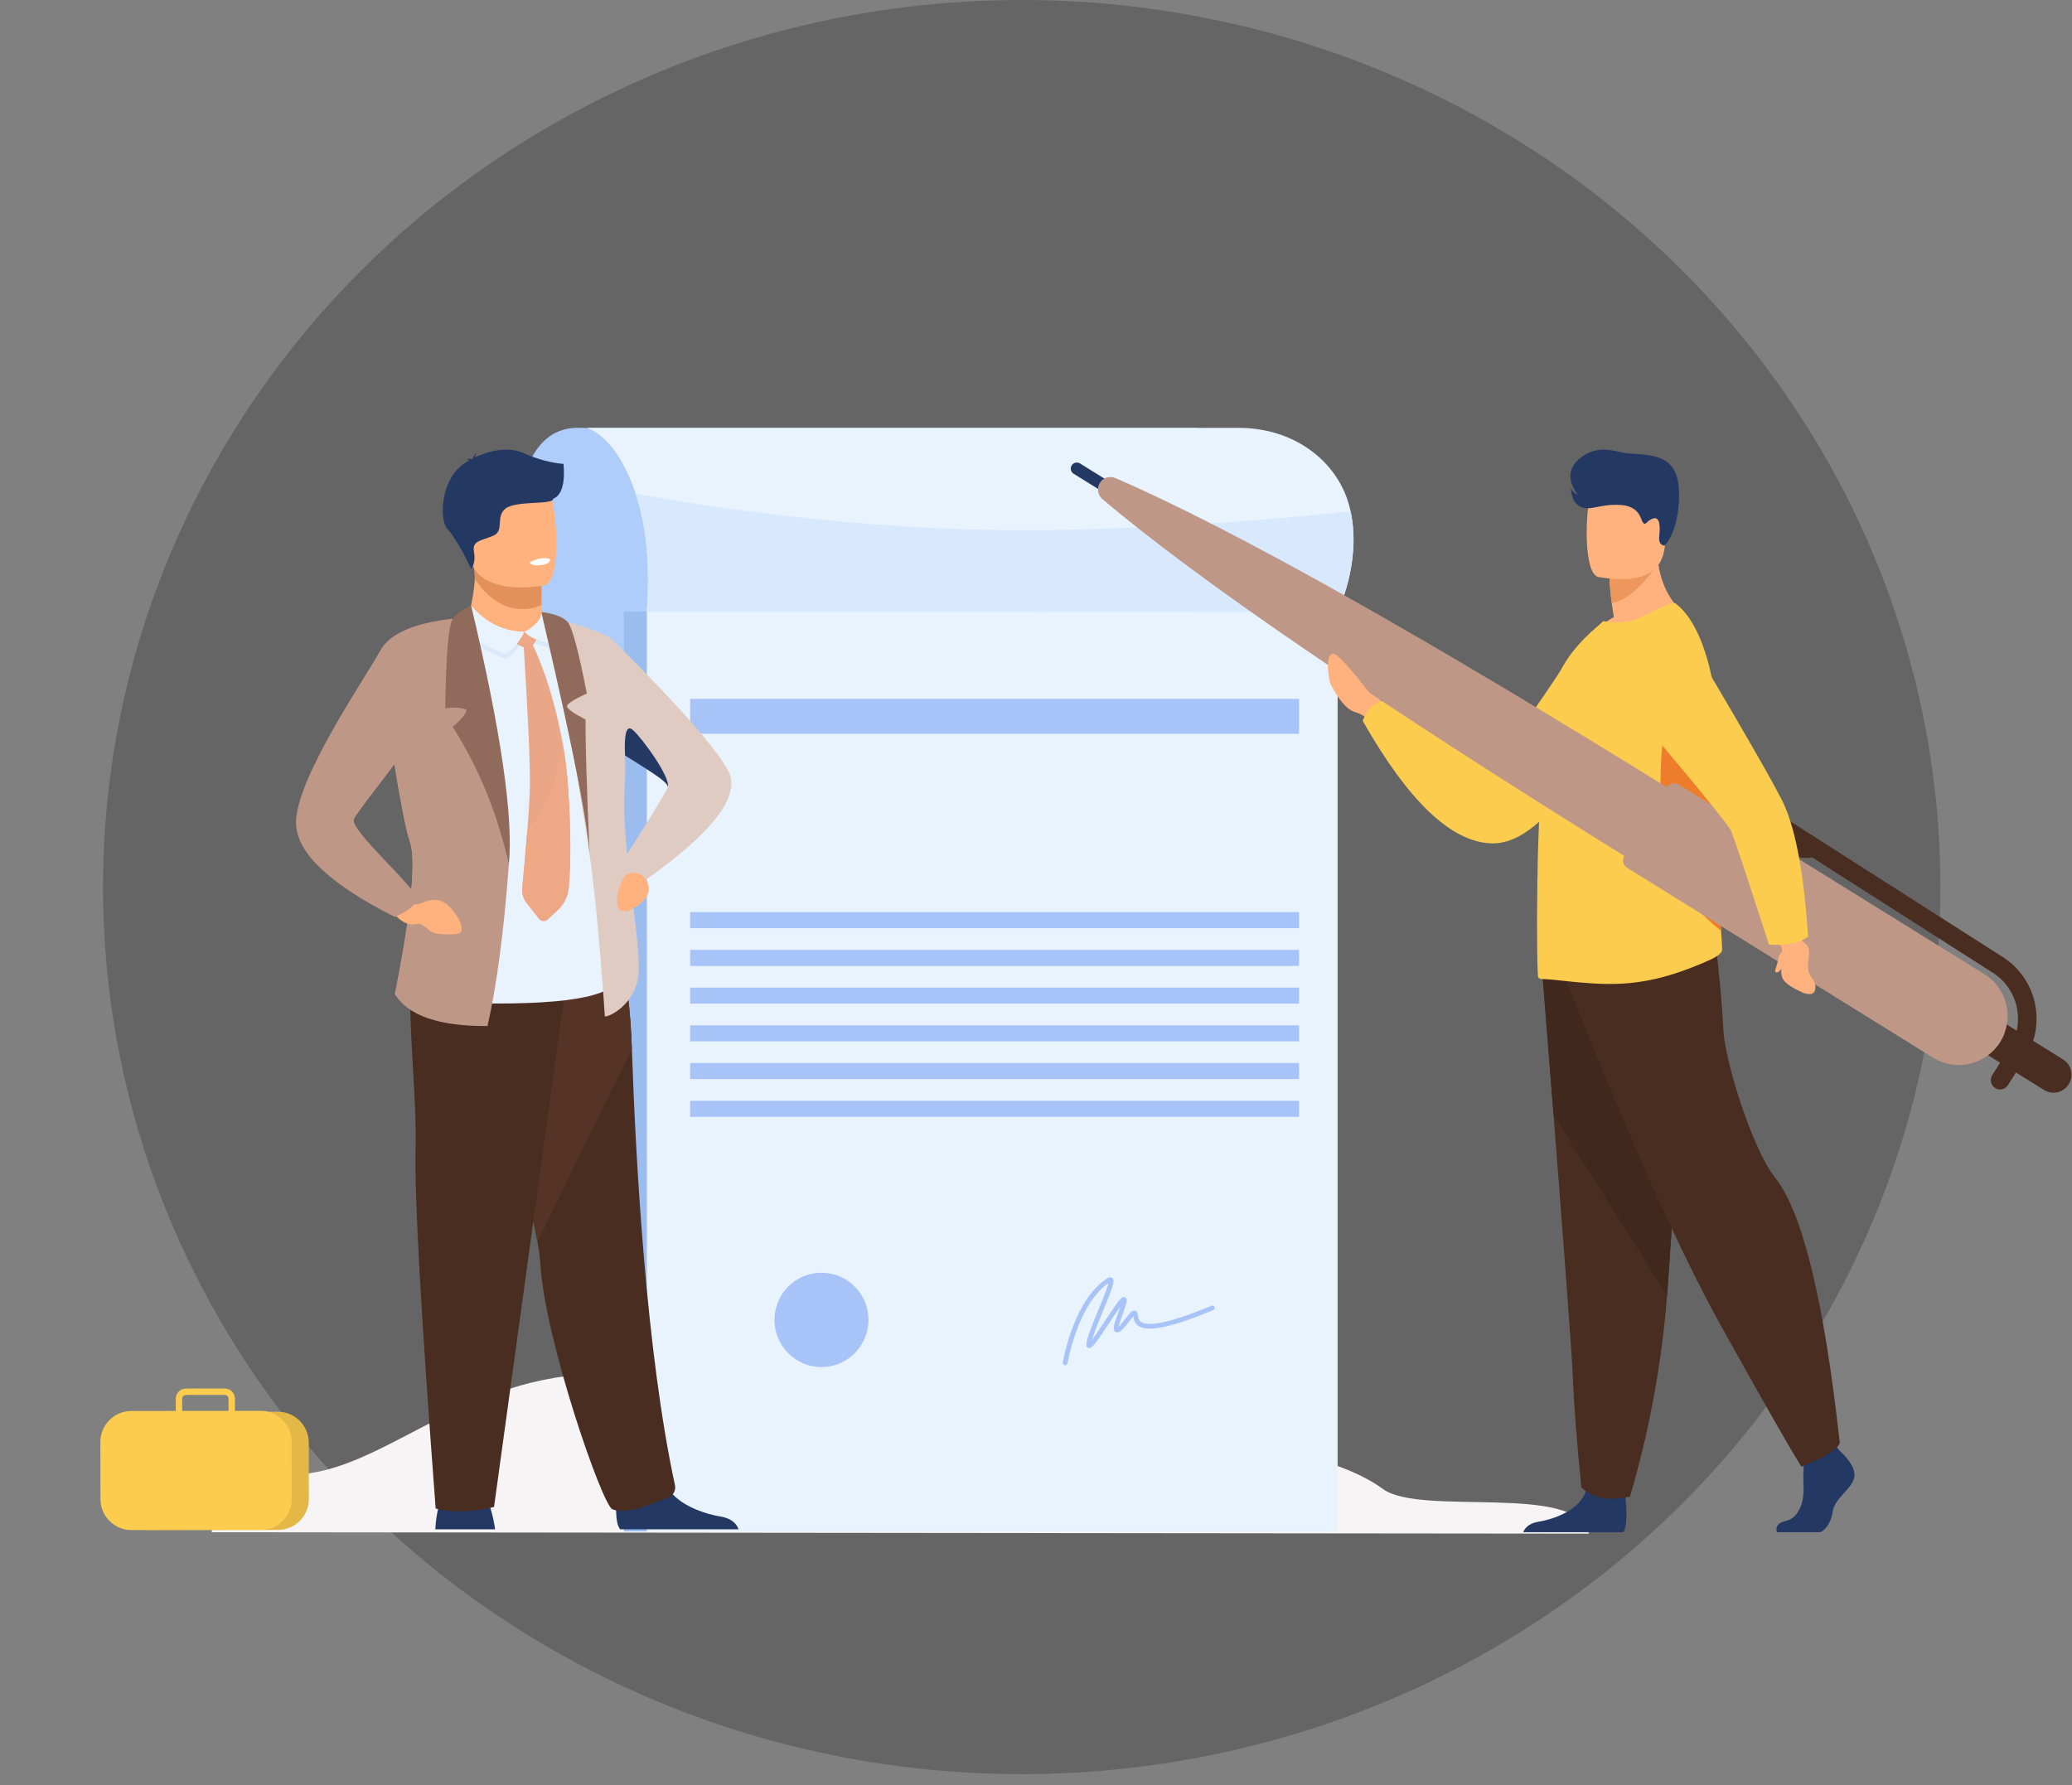 <svg width="123" height="106" viewBox="0 0 123 106" fill="none" xmlns="http://www.w3.org/2000/svg">
<rect x="0" y="0" width="123" height="106" fill="#808080" stroke="none"/>
<ellipse cx="60.651" cy="52.666" rx="54.535" ry="52.666" fill="#656565"/>
<g clip-path="url(#clip0_317_742)">
<path d="M12.56 90.97C12.839 89.135 14.758 87.971 18.316 87.478C23.653 86.737 28.616 80.802 37.418 81.664C46.22 82.525 53.524 87.931 63.543 86.274C73.562 84.618 79.835 86.729 82.083 88.394C84.33 90.059 93.631 88.003 94.318 91.054L12.56 90.97Z" fill="#F6F4F4"/>
<path d="M34.5 25.404C30.485 25.206 29.542 31.252 31.672 43.539C33.105 47.71 32.917 51.14 31.108 53.828H71.057V25.404H34.5Z" fill="#AFCDFB"/>
<path d="M62.581 33.834C60.973 36.451 60.696 39.308 61.748 42.405L62.393 42.21C61.87 38.781 62.023 36.188 62.853 34.43C63.683 32.673 63.592 32.474 62.581 33.834Z" fill="#6BB7BF"/>
<path d="M37.034 36.313V90.92H78.743V36.313H37.034Z" fill="#9ABCEF"/>
<path d="M38.398 36.313V90.92H79.405V36.313H38.398Z" fill="#E9F3FE"/>
<path d="M79.405 36.312C79.405 36.312 79.405 36.313 79.405 36.313H38.397C38.624 33.2 38.282 30.939 37.734 29.313C37.034 27.23 36.079 25.926 34.87 25.403H73.544C76.845 25.403 79.405 27.4 80.102 30.049C80.127 30.149 80.151 30.249 80.173 30.348C80.834 33.379 79.433 36.257 79.405 36.312Z" fill="#E9F3FE"/>
<path d="M79.405 36.312C79.404 36.312 79.404 36.313 79.404 36.313H38.397C38.624 33.2 38.282 30.939 37.734 29.313C41.925 30.084 52.304 31.726 63.414 31.449C70.602 31.27 76.282 30.787 80.173 30.347C80.834 33.379 79.432 36.257 79.405 36.312Z" fill="#D8E8FD"/>
<path d="M77.114 43.565H40.97V41.49H77.114V43.565Z" fill="#A8C3F7"/>
<path d="M77.114 55.107H40.97V54.155H77.114V55.107Z" fill="#A8C3F7"/>
<path d="M77.114 57.348H40.97V56.395H77.114V57.348Z" fill="#A8C3F7"/>
<path d="M77.114 59.587H40.97V58.635H77.114V59.587Z" fill="#A8C3F7"/>
<path d="M77.114 61.827H40.97V60.875H77.114V61.827Z" fill="#A8C3F7"/>
<path d="M77.114 64.067H40.97V63.114H77.114V64.067Z" fill="#A8C3F7"/>
<path d="M77.114 66.307H40.97V65.355H77.114V66.307Z" fill="#A8C3F7"/>
<path d="M51.554 78.363C51.554 79.909 50.306 81.163 48.765 81.163C47.225 81.163 45.976 79.909 45.976 78.363C45.976 76.817 47.225 75.563 48.765 75.563C50.306 75.563 51.554 76.817 51.554 78.363Z" fill="#A8C3F7"/>
<path d="M63.23 81.055C63.223 81.055 63.215 81.054 63.206 81.053C63.131 81.04 63.08 80.967 63.093 80.891C63.119 80.738 63.753 77.115 65.754 75.883C65.897 75.795 65.987 75.841 66.027 75.875C66.203 76.027 66.069 76.411 65.467 77.861C65.227 78.439 64.942 79.125 64.825 79.542C65.038 79.261 65.357 78.781 65.61 78.399C66.401 77.206 66.556 77.011 66.71 77.011C66.767 77.011 66.819 77.038 66.851 77.085C66.935 77.206 66.872 77.408 66.653 78.003C66.569 78.23 66.441 78.579 66.403 78.767C66.517 78.664 66.684 78.446 66.785 78.315C67.058 77.956 67.198 77.785 67.362 77.811C67.396 77.816 67.479 77.841 67.519 77.952C67.536 77.997 67.544 78.05 67.552 78.105C67.573 78.249 67.598 78.411 67.769 78.508C68.117 78.705 69.118 78.694 71.915 77.523C71.986 77.493 72.068 77.527 72.097 77.598C72.127 77.67 72.093 77.751 72.022 77.781C69.661 78.769 68.225 79.087 67.633 78.752C67.345 78.589 67.301 78.316 67.277 78.151C67.197 78.235 67.087 78.379 67.006 78.485C66.703 78.881 66.504 79.119 66.302 79.102C66.239 79.097 66.187 79.065 66.154 79.012C66.057 78.859 66.152 78.557 66.391 77.906C66.429 77.802 66.474 77.682 66.512 77.571C66.318 77.836 66.055 78.233 65.842 78.554C64.955 79.89 64.795 80.084 64.617 80.035C64.589 80.027 64.499 79.993 64.492 79.863C64.474 79.55 64.764 78.825 65.209 77.754C65.435 77.209 65.731 76.496 65.805 76.183C63.984 77.41 63.374 80.902 63.367 80.938C63.356 81.007 63.297 81.055 63.23 81.055Z" fill="#A8C3F7"/>
<path d="M32.144 35.915L32.142 36.334C32.218 37.206 31.72 37.706 30.65 37.834C29.044 38.026 27.728 38 27.772 36.99C27.916 36.209 28.175 34.994 28.186 34.347C28.19 34.107 28.173 33.852 28.129 33.564L31.24 33.502L32.156 33.652L32.144 35.915Z" fill="#FFB27D"/>
<path d="M32.156 33.652L32.144 35.915C31.814 36.069 31.441 36.164 31.023 36.164C29.593 36.164 28.669 35.111 28.186 34.347C28.19 34.107 28.174 33.852 28.129 33.564L31.24 33.502L32.156 33.652Z" fill="#E2915A"/>
<path d="M27.891 33.061C28.252 35.011 30.758 34.947 31.841 34.825C32.044 34.802 32.21 34.778 32.338 34.752C32.681 34.66 32.873 34.116 32.962 33.404C33.139 31.995 32.916 29.927 32.678 29.398C32.322 28.602 31.65 27.742 29.126 28.363C26.601 28.984 27.428 30.563 27.891 33.061Z" fill="#FFB27D"/>
<path d="M25.84 90.796H29.392C29.365 90.609 29.274 90.04 29.108 89.516C29.051 89.334 28.983 89.156 28.907 89.003C28.677 88.541 27.83 88.457 26.368 88.751C26.232 88.868 26.111 89.149 26.005 89.596C25.935 89.89 25.872 90.282 25.84 90.796Z" fill="#233862"/>
<path d="M36.572 89.671C36.582 90.156 36.642 90.615 36.818 90.796H43.843C43.754 90.541 43.501 90.157 42.779 90.039C41.96 89.906 40.683 89.51 39.937 88.718C39.671 88.437 39.473 88.106 39.386 87.718C39.166 86.733 38.255 86.884 36.654 88.17C36.589 88.689 36.562 89.189 36.572 89.671Z" fill="#233862"/>
<path d="M31.9 73.701C31.998 74.243 32.06 74.686 32.076 75.004C32.3 79.378 35.743 89.377 36.359 89.61C37.312 89.971 38.812 89.203 39.598 88.952C39.923 88.848 40.143 88.518 40.07 88.184C38.365 80.314 37.739 68.981 37.51 62.271C37.434 60.019 37.203 58.114 36.817 56.557C31.218 55.058 28.402 55.257 28.369 57.153C28.325 59.672 31.151 69.548 31.9 73.701Z" fill="#492D21"/>
<path d="M31.9 73.702L37.51 62.271C37.434 60.019 37.203 58.114 36.817 56.557C31.218 55.058 28.402 55.257 28.369 57.153C28.325 59.672 31.151 69.548 31.9 73.702Z" fill="#553426"/>
<path d="M33.769 57.164L29.328 89.469C28.029 89.784 26.873 89.815 25.862 89.563C24.996 78.109 24.599 70.997 24.671 68.229C24.779 64.075 23.738 57.114 24.908 56.346C25.689 55.834 28.642 56.107 33.769 57.164Z" fill="#492D21"/>
<path d="M33.453 27.543C32.713 27.485 31.905 27.266 31.032 26.884C29.968 26.42 28.627 26.931 28.191 27.162C28.203 27.091 28.231 26.995 28.297 26.899C28.167 26.992 28.092 27.103 28.073 27.233C28.053 27.248 28.044 27.258 28.049 27.261C27.901 27.234 27.779 27.242 27.685 27.285C27.751 27.275 27.796 27.292 27.82 27.335C27.824 27.342 27.829 27.348 27.836 27.352C26.177 28.157 26.024 30.79 26.558 31.399C26.986 31.887 27.457 32.681 27.97 33.782C28.157 33.522 28.212 33.177 28.134 32.747C28.017 32.102 28.572 32.102 29.273 31.809C29.974 31.516 29.39 30.695 30.003 30.197C30.616 29.699 32.864 29.992 32.835 29.611C33.669 29.306 33.453 27.628 33.453 27.543Z" fill="#233862"/>
<path d="M27.393 37.551L28.416 59.57C34.103 59.664 36.866 59.064 36.703 57.772C36.541 56.48 35.516 49.964 33.628 38.226L27.393 37.551Z" fill="#E9F3FE"/>
<path d="M24.347 50.032C24.855 51.561 23.898 56.69 23.556 58.428C23.507 58.673 23.465 58.868 23.431 59.013C24.22 60.299 26.056 60.934 28.941 60.918C29.495 58.456 29.917 55.264 30.205 51.344L26.885 36.732L22.708 40.609C22.919 42.185 23.154 43.775 23.415 45.379C23.723 47.284 24.072 49.222 24.347 50.032Z" fill="#BF9786"/>
<path d="M31.447 33.382C31.501 33.55 31.739 33.603 32.16 33.542C32.514 33.49 32.678 33.371 32.652 33.184C32.296 33.079 31.895 33.145 31.447 33.382Z" fill="white"/>
<path fill-rule="evenodd" clip-rule="evenodd" d="M36.243 37.866C36.243 37.868 36.244 37.871 36.244 37.875C36.446 38.072 42.142 43.623 43.245 45.797C43.994 47.268 42.283 49.467 38.111 52.397C37.843 52.504 37.615 52.536 37.428 52.494C37.724 54.933 38.055 57.183 37.859 58.144C37.504 59.88 35.904 60.462 35.904 60.329C35.904 60.286 35.492 53.999 35.002 50.751C34.276 45.946 33.48 41.288 32.614 36.778C33.856 36.907 35.066 37.27 36.243 37.866ZM39.634 46.749C39.642 46.741 39.642 46.725 39.642 46.716C39.642 46.399 38.435 45.697 37.129 44.87C37.118 44.859 37.109 44.85 37.104 44.845C37.103 44.844 37.102 44.843 37.101 44.843C37.125 45.519 37.122 46.182 37.082 46.799C37.008 47.943 37.091 49.311 37.228 50.704C37.851 49.729 39.512 47.109 39.634 46.749Z" fill="#DFCBC2"/>
<path d="M27.151 36.707C27.145 36.567 27.471 36.4 28.132 36.206C28.889 37.259 29.89 37.795 31.137 37.813C30.782 38.507 30.395 38.944 29.976 39.124C28.134 38.344 27.192 37.539 27.151 36.707Z" fill="#D9E9F9"/>
<path d="M33.762 52.695C33.717 53.209 33.482 53.688 33.103 54.038L32.508 54.588C32.359 54.727 32.124 54.707 31.998 54.547L31.261 53.608C31.064 53.355 30.971 53.037 31.002 52.718C31.07 52.007 31.198 50.637 31.301 49.315C31.385 48.244 31.452 47.203 31.457 46.57C31.468 45.222 31.34 42.4 31.074 38.103L31.556 38.128C32.356 39.797 32.965 41.765 33.383 44.035C33.538 44.873 33.657 45.765 33.717 46.688C33.885 49.143 33.9 51.145 33.762 52.695Z" fill="#E9A788"/>
<path d="M33.762 52.695C33.717 53.209 33.482 53.688 33.103 54.038L32.508 54.588C32.359 54.727 32.124 54.707 31.998 54.547L31.261 53.608C31.064 53.356 30.971 53.037 31.002 52.718C31.07 52.007 31.198 50.637 31.301 49.315C32.635 47.811 33.176 45.731 33.383 44.035C33.538 44.873 33.657 45.765 33.717 46.688C33.885 49.143 33.9 51.145 33.762 52.695Z" fill="#EEA886"/>
<path d="M31.137 37.776C31.797 37.383 32.129 36.973 32.13 36.547C32.557 36.493 32.863 36.571 33.05 36.778C33.206 37.508 33.181 38.086 32.973 38.51C32.022 38.364 31.41 38.12 31.137 37.776Z" fill="#D9E9F9"/>
<path d="M30.464 37.681L31.807 37.358C31.924 37.368 31.981 37.447 31.978 37.593C31.973 37.813 31.6 38.454 31.434 38.506C31.269 38.557 30.147 38.126 30.464 37.681Z" fill="#EEA886"/>
<path d="M27.308 36.598C27.3 36.458 27.521 36.243 27.968 35.955C28.834 36.971 29.89 37.488 31.137 37.506C30.781 38.2 30.395 38.637 29.976 38.817C28.238 38.17 27.349 37.43 27.308 36.598Z" fill="#E9F3FE"/>
<path d="M31.137 37.506C31.805 37.151 32.14 36.76 32.142 36.334C32.545 36.512 32.84 36.705 33.026 36.913C33.199 37.373 33.181 37.816 32.973 38.24C32.022 38.095 31.41 37.85 31.137 37.506Z" fill="#E9F3FE"/>
<path d="M38.509 52.754C38.509 52.193 38.018 51.742 37.465 51.827C37.312 51.85 37.173 51.914 37.077 52.041C36.697 52.55 36.335 54.029 37.009 54.098C37.283 54.126 37.636 53.933 37.907 53.726C38.183 53.515 38.509 53.186 38.509 52.839V52.754Z" fill="#FFB27D"/>
<path d="M23.557 58.428C24.78 57.15 26.894 54.636 26.819 52.572C26.752 50.645 25.618 48.248 23.415 45.379C23.724 47.284 24.073 49.222 24.347 50.033C24.855 51.561 23.898 56.691 23.557 58.428Z" fill="#BF9786"/>
<path d="M23.595 53.401C24.181 53.695 24.652 53.768 25.009 53.621C25.543 53.401 26.17 53.235 26.767 53.917C27.364 54.599 27.489 55.072 27.364 55.324C27.238 55.576 25.847 55.481 25.616 55.324C25.386 55.166 25.02 54.778 24.789 54.846C24.15 55.032 23.611 54.543 23.31 54.153C23.128 53.918 23.619 53.804 23.595 53.401Z" fill="#FFB27D"/>
<path d="M26.885 36.732C24.55 36.992 23.107 37.632 22.557 38.653C21.73 40.184 17.435 46.39 17.576 48.969C17.67 50.688 19.623 52.512 23.435 54.44C24.28 54.082 24.708 53.71 24.721 53.325C24.74 52.746 20.767 49.292 21.008 48.647C21.249 48.002 25.623 42.903 26.045 41.221C26.327 40.1 26.607 38.604 26.885 36.732Z" fill="#BF9786"/>
<path d="M37.103 44.845C37.109 44.85 37.118 44.859 37.129 44.87C38.435 45.697 39.642 46.399 39.642 46.716C39.817 46.157 38.119 43.817 37.57 43.341C37.198 43.018 37.042 43.52 37.103 44.845Z" fill="#233862"/>
<path d="M27.968 35.955C29.741 43.409 30.486 48.539 30.204 51.347C29.552 48.347 28.442 45.618 26.874 43.16C27.446 42.654 27.717 42.309 27.686 42.122C27.261 41.996 26.843 41.975 26.43 42.061C26.476 38.848 26.627 37.071 26.884 36.732C27.141 36.392 27.502 36.133 27.968 35.955Z" fill="#906A5A"/>
<path d="M32.142 36.334C32.106 36.351 34.777 47.259 35.002 50.751C34.824 46.597 34.744 43.922 34.762 42.724C34.025 42.333 33.657 42.069 33.657 41.932C33.657 41.794 34.05 41.54 34.835 41.169C34.338 38.611 33.954 37.191 33.682 36.909C33.411 36.627 32.897 36.435 32.142 36.334Z" fill="#906A5A"/>
<path d="M8.804 90.84L16.512 90.831C17.515 90.83 18.335 90.005 18.334 88.998L18.33 85.645C18.328 84.638 17.507 83.815 16.504 83.816L8.797 83.825C7.793 83.826 6.974 84.651 6.975 85.658L6.979 89.011C6.98 90.018 7.802 90.841 8.804 90.84Z" fill="#E3B846"/>
<path fill-rule="evenodd" clip-rule="evenodd" d="M17.314 85.599L17.317 88.991C17.318 89.647 16.972 90.227 16.452 90.553C16.281 90.661 16.089 90.741 15.886 90.787C15.885 90.787 15.885 90.787 15.885 90.787H15.884C15.757 90.816 15.625 90.831 15.489 90.831L7.795 90.84C6.789 90.841 5.964 90.015 5.963 89.004L5.959 85.612C5.958 84.601 6.781 83.773 7.787 83.772L10.436 83.769L10.435 83.046C10.435 82.712 10.706 82.439 11.039 82.439L11.329 82.438L12.941 82.436H13.341C13.502 82.436 13.654 82.499 13.768 82.614C13.883 82.728 13.945 82.88 13.945 83.042L13.946 83.766L15.481 83.763C15.542 83.763 15.602 83.767 15.66 83.772C15.661 83.772 15.661 83.772 15.662 83.772L15.662 83.772C16.264 83.831 16.782 84.186 17.071 84.689V84.689C17.225 84.958 17.313 85.268 17.314 85.599ZM10.815 83.769L13.568 83.766L13.567 83.042C13.567 82.918 13.466 82.816 13.341 82.816L12.65 82.817L11.382 82.818L11.039 82.819C11.016 82.819 10.994 82.823 10.972 82.829C10.881 82.858 10.814 82.944 10.814 83.045L10.815 83.769Z" fill="#FCCC4F"/>
<path d="M78.987 40.613C79.33 41.31 79.883 42.102 80.393 42.26C80.779 42.379 81.06 42.543 81.238 42.75L81.658 42.443L82.159 42.075C82.146 42.036 82.128 41.985 82.104 41.923C82.068 41.829 82.014 41.698 81.944 41.555C81.82 41.426 81.783 41.269 81.831 41.084C81.904 40.809 81.841 40.401 81.644 40.169C81.447 39.937 81.217 39.338 81.116 39.368C80.871 39.437 81.331 40.244 81.241 40.412C81.159 40.564 81.033 40.528 81.01 40.52C81.008 40.519 81.007 40.519 81.005 40.518C80.272 40.282 79.249 38.704 78.896 38.969C78.765 39.068 78.84 40.317 78.987 40.613Z" fill="#FFB27D"/>
<path d="M93.258 38.876C90.98 42.38 89.329 44.647 88.303 45.676L82.069 41.582C81.503 41.795 81.112 42.2 80.894 42.796C83.61 47.584 86.162 50.009 88.551 50.072C90.94 50.135 93.615 47.001 96.576 40.669L93.258 38.876Z" fill="#FCCC4F"/>
<path d="M105.481 90.968H108.075C108.402 90.79 108.693 90.382 108.785 89.775C108.912 88.936 109.849 88.478 110.051 87.792C110.186 87.335 109.908 86.784 109.215 86.14L109.042 85.915L108.861 85.682L107.139 86.089C107.111 86.364 107.088 86.675 107.071 87.025C107.052 87.403 107.042 87.841 107.063 88.224C107.114 89.139 106.808 90.125 105.998 90.303C105.399 90.434 105.426 90.791 105.481 90.968Z" fill="#233862"/>
<path d="M90.425 90.968H96.358C96.643 90.619 96.538 89.328 96.495 88.907C96.489 88.851 96.484 88.806 96.48 88.773C95.129 87.688 94.361 87.561 94.176 88.392C94.167 88.431 94.157 88.469 94.145 88.507C93.795 89.672 92.222 90.201 91.314 90.349C90.724 90.445 90.506 90.753 90.425 90.968Z" fill="#233862"/>
<path d="M91.555 57.721C91.76 60.289 91.983 63.118 92.224 66.206C92.716 72.498 93.307 80.227 93.365 81.691C93.433 83.386 93.602 85.589 93.872 88.3C94.513 88.944 95.475 89.13 96.758 88.859C97.902 84.989 98.637 81.006 98.963 76.911C98.971 76.81 98.979 76.709 98.986 76.608C99.29 72.439 99.678 65.965 100.151 57.187L91.555 57.721Z" fill="#492D21"/>
<path d="M91.555 57.721C91.76 60.289 91.983 63.118 92.224 66.206L98.963 76.911C98.971 76.81 98.979 76.709 98.986 76.608C99.29 72.439 99.678 65.965 100.151 57.187L91.555 57.721Z" fill="#40281D"/>
<path d="M92.96 58.178C96.656 67.482 99.72 74.32 102.151 78.692C104.582 83.064 106.177 85.86 106.936 87.08C108.329 86.521 109.089 86.05 109.215 85.669C108.286 77.228 107.007 71.98 105.38 69.922C104 68.178 102.379 62.945 102.303 61.115C102.252 59.895 102.088 58.077 101.809 55.662L92.96 58.178Z" fill="#492D21"/>
<path d="M94.34 37.835C95.785 38.292 97.757 37.904 100.256 36.669C98.925 35.665 98.294 34.12 98.364 32.034L96.688 33.389L95.55 34.31C95.553 34.672 95.596 35.17 95.679 35.804C95.712 36.054 95.753 36.333 95.804 36.638C95.184 36.98 94.696 37.379 94.34 37.835Z" fill="#FFB27D"/>
<path d="M95.55 34.31C95.553 34.672 95.596 35.17 95.679 35.804C96.52 35.659 97.417 34.905 98.37 33.541C97.729 33.354 97.166 33.321 96.688 33.389L95.55 34.31Z" fill="#ED975D"/>
<path d="M94.887 34.259C97.274 34.657 98.578 34.108 98.803 32.612C99.139 30.369 99.827 28.935 97.556 28.459C95.285 27.983 94.712 28.772 94.418 29.493C94.125 30.214 93.965 34.045 94.887 34.259Z" fill="#FFB27D"/>
<path d="M91.316 58.042C91.382 58.097 91.457 58.129 91.544 58.129C92.358 58.118 94.731 58.572 96.738 58.365C98.431 58.202 99.929 57.698 101.538 56.975C101.751 56.878 102.243 56.615 102.232 56.375C102.225 56.112 102.199 55.732 102.166 55.253C102.053 53.585 101.854 50.718 102.047 47.41C102.082 46.794 102.1 46.183 102.103 45.581C102.119 41.098 101.234 37.154 99.454 35.82C99.302 35.71 98.369 36.168 97.512 36.593C96.719 36.985 95.927 37.028 95.179 36.876L94.431 37.541C93.519 38.39 92.521 39.545 92.087 41.298C91.718 42.791 91.501 45.482 91.382 48.271C91.327 49.534 91.284 50.809 91.272 52.018V52.061C91.262 52.181 91.262 52.312 91.262 52.432C91.218 55.536 91.262 57.998 91.316 58.042Z" fill="#FCCC4F"/>
<path d="M102.166 55.252C102.053 53.585 101.854 50.717 102.047 47.41C102.082 46.794 102.1 46.182 102.103 45.581C101.608 44.377 101.16 43.339 100.755 42.467H98.887C97.974 48.728 99.067 52.99 102.166 55.252Z" fill="#ED7D2B"/>
<path d="M98.805 32.396C98.561 32.355 98.458 32.165 98.497 31.827C98.557 31.319 98.556 30.655 98.145 30.779C97.733 30.902 97.713 31.233 97.544 31.04C97.375 30.847 97.372 30.034 96.148 29.977C94.924 29.92 94.426 30.348 93.858 30.097C93.478 29.929 93.278 29.557 93.258 28.98C93.366 29.187 93.502 29.322 93.665 29.387C93.031 28.518 93.082 27.786 93.814 27.19C94.914 26.296 96.035 26.881 96.671 26.92C98.073 27.005 98.978 27.09 99.436 28.014C99.894 28.939 99.705 31.506 98.805 32.396Z" fill="#233862"/>
<path d="M63.735 28.127L67.098 30.214L67.475 29.602L64.111 27.515C63.943 27.41 63.722 27.463 63.618 27.632C63.514 27.801 63.567 28.023 63.735 28.127Z" fill="#233862"/>
<path d="M99.748 47.234L98.845 49.417L98.863 49.428L98.82 49.478L98.795 49.539L98.778 49.528L97.235 51.314C81.83 41.759 71.234 34.53 65.446 29.625C65.168 29.389 65.105 28.984 65.296 28.673C65.487 28.363 65.877 28.238 66.211 28.383C73.168 31.387 84.347 37.671 99.748 47.234Z" fill="#BF9786"/>
<path d="M65.798 28.334C65.838 28.466 65.914 28.588 66.026 28.683C71.813 33.588 82.409 40.818 97.815 50.373L99.034 48.96L98.845 49.417L98.863 49.428L98.82 49.478L98.795 49.539L98.777 49.527L97.235 51.313C81.83 41.759 71.234 34.529 65.446 29.624C65.168 29.388 65.105 28.983 65.296 28.673C65.41 28.487 65.596 28.369 65.798 28.334Z" fill="#BF9786"/>
<path d="M121.343 64.713L117.343 62.231L118.463 60.411L122.463 62.894C122.964 63.204 123.118 63.863 122.809 64.366C122.5 64.868 121.843 65.024 121.343 64.713Z" fill="#492D21"/>
<path d="M96.593 51.515L114.757 62.787C116.118 63.631 117.903 63.209 118.744 61.843C119.585 60.477 119.164 58.685 117.803 57.84L99.639 46.568C99.405 46.423 99.097 46.496 98.953 46.731L96.431 50.825C96.286 51.061 96.359 51.369 96.593 51.515Z" fill="#BF9786"/>
<path d="M118.988 61.344C118.924 61.514 118.843 61.681 118.744 61.843C117.903 63.209 116.118 63.631 114.757 62.787L96.593 51.514C96.359 51.369 96.286 51.06 96.431 50.825L96.748 50.31L115.337 61.846C116.537 62.591 118.067 62.349 118.988 61.344Z" fill="#BF9786"/>
<path d="M102.171 47.455L103.966 48.601C104.145 49.226 104.652 49.881 105.393 50.353C106.133 50.826 106.938 51.009 107.579 50.908L118.306 57.757C119.802 58.712 120.244 60.711 119.293 62.212L118.266 63.833C118.103 64.091 118.179 64.433 118.436 64.597C118.693 64.76 119.033 64.684 119.196 64.427L120.223 62.806C121.501 60.789 120.906 58.106 118.897 56.824L102.762 46.521C102.505 46.357 102.165 46.433 102.001 46.691C101.838 46.949 101.913 47.291 102.171 47.455Z" fill="#492D21"/>
<path d="M96.71 51.096L96.748 50.31L98.948 46.737L95.855 50.219L96.71 51.096Z" fill="#BF9786"/>
<path d="M105.79 56.49C105.788 56.447 105.785 56.403 105.782 56.358C105.771 56.209 105.626 55.948 105.347 55.575L106.396 55.028L106.811 55.718C107.439 56.219 107.45 56.228 107.336 57.188C107.237 58.019 107.779 58.029 107.766 58.623C107.758 59.019 107.499 59.12 106.991 58.925C105.809 58.368 105.711 58.088 105.748 57.523C105.636 57.683 105.51 57.776 105.403 57.706C105.31 57.645 105.497 57.402 105.578 56.839C105.591 56.755 105.69 56.614 105.79 56.49Z" fill="#FFB27D"/>
<path d="M106.411 56.004C105.963 56.092 105.495 56.118 105.009 56.082C103.678 51.952 102.926 49.699 102.755 49.322C102.583 48.945 100.605 46.523 96.822 42.058L99.186 36.118C103.279 42.981 105.533 46.895 105.949 47.859C106.635 49.453 107.098 52.036 107.336 55.609C107.072 55.803 106.764 55.935 106.411 56.004Z" fill="#FCCC4F"/>
<path d="M78.837 39.723C78.8 39.114 78.901 38.809 79.14 38.809C79.378 38.809 80.106 39.598 81.324 41.177L81.179 41.686L78.837 39.723Z" fill="#FFB27D"/>
</g>
<defs>
<clipPath id="clip0_317_742">
<rect width="123" height="78.829" fill="white" transform="translate(0 12.232)"/>
</clipPath>
</defs>
</svg>
